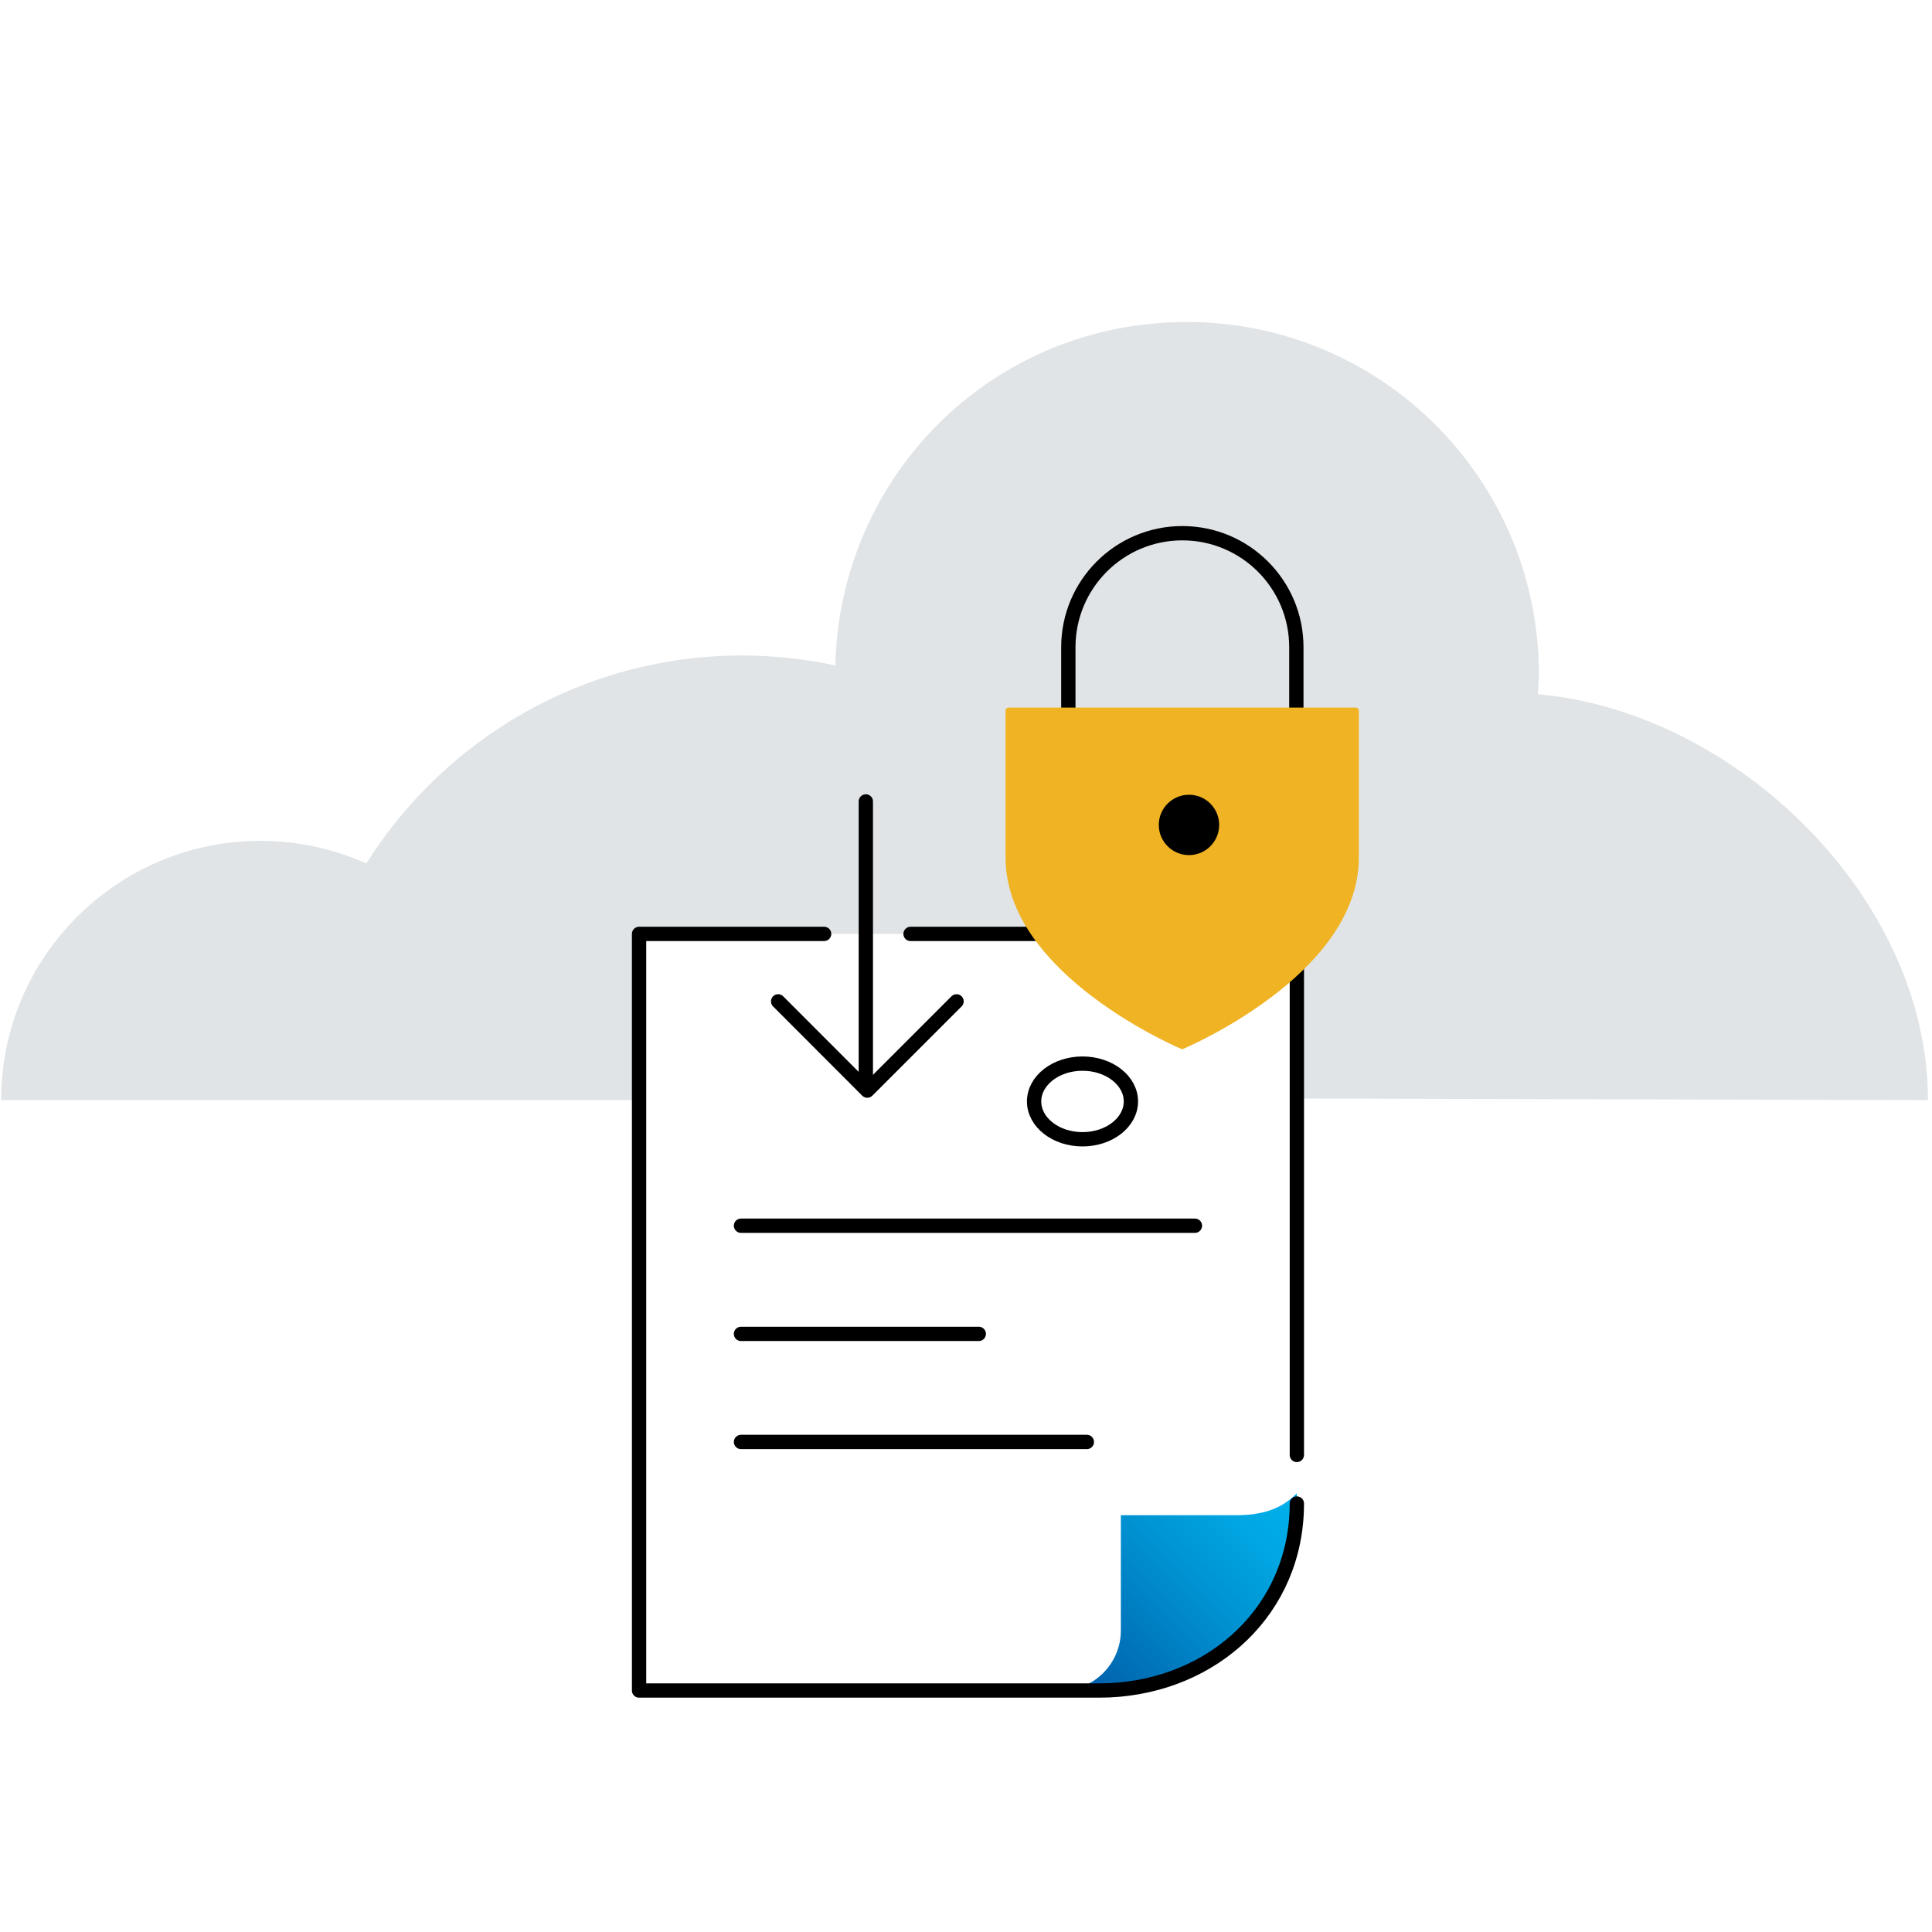 <svg width="270" height="270" viewBox="0 0 270 270" fill="none" xmlns="http://www.w3.org/2000/svg">
<path d="M89.311 130.514H181.238V153.52L269.438 153.745C269.438 125.466 242.564 99.45 214.917 97.017C214.974 96.075 215.058 95.147 215.058 94.191C215.058 67.022 193.036 45 165.867 45C138.699 45 117.38 66.389 116.733 92.995C112.542 92.095 108.197 91.603 103.725 91.603C81.577 91.603 62.184 103.219 51.188 120.67C46.673 118.645 41.681 117.506 36.408 117.506C16.383 117.506 0.155 133.734 0.155 153.745H89.311V130.514Z" fill="#E1E4E6"/>
<path d="M181.238 208.673V208.603C181.238 223.875 168.863 236.264 153.577 236.264H148.233C152.874 236.264 156.642 232.495 156.642 227.855V211.753H172.828C177.469 211.753 179.705 210.22 181.238 208.688V208.673Z" fill="url(#paint0_linear_1995_31)"/>
<path d="M127.252 130.514H181.238V203.33" stroke="black" stroke-width="2" stroke-linecap="round" stroke-linejoin="round"/>
<path d="M115.172 130.514H89.311V236.25H153.577C154.055 236.25 154.533 236.236 154.997 236.222C169.622 235.575 181.238 224.93 181.238 210.122" stroke="black" stroke-width="2" stroke-linecap="round" stroke-linejoin="round"/>
<path d="M121 112L121 151.164" stroke="black" stroke-width="2" stroke-linecap="round" stroke-linejoin="round"/>
<path d="M133.678 139.942L121.205 152.416L108.746 139.942" stroke="black" stroke-width="2" stroke-linecap="round" stroke-linejoin="round"/>
<path d="M151.281 159.216C155.017 159.216 158.045 156.848 158.045 153.928C158.045 151.008 155.017 148.641 151.281 148.641C147.546 148.641 144.517 151.008 144.517 153.928C144.517 156.848 147.546 159.216 151.281 159.216Z" stroke="black" stroke-width="2" stroke-linecap="round" stroke-linejoin="round"/>
<path d="M103.556 171.295H166.992" stroke="black" stroke-width="2" stroke-linecap="round" stroke-linejoin="round"/>
<path d="M103.556 186.412H136.786" stroke="black" stroke-width="2" stroke-linecap="round" stroke-linejoin="round"/>
<path d="M103.556 201.516H151.889" stroke="black" stroke-width="2" stroke-linecap="round" stroke-linejoin="round"/>
<path d="M149.302 98.888V90.45C149.302 81.661 156.431 74.517 165.234 74.517C174.023 74.517 181.167 81.647 181.167 90.45V98.888" stroke="black" stroke-width="2" stroke-linecap="round" stroke-linejoin="round"/>
<path d="M189.478 98.888C189.703 98.888 189.9 99.07 189.9 99.309V119.841C189.9 136.392 165.15 146.672 165.15 146.672H165.277C165.277 146.672 140.527 136.392 140.527 119.841V99.309C140.527 99.084 140.709 98.888 140.948 98.888H189.464H189.478Z" fill="url(#paint1_linear_1995_31)"/>
<path d="M166.163 119.503C168.493 119.503 170.381 117.614 170.381 115.284C170.381 112.954 168.493 111.066 166.163 111.066C163.833 111.066 161.944 112.954 161.944 115.284C161.944 117.614 163.833 119.503 166.163 119.503Z" fill="black"/>
<defs>
<linearGradient id="paint0_linear_1995_31" x1="148.416" y1="236.419" x2="178.749" y2="206.1" gradientUnits="userSpaceOnUse">
<stop stop-color="#0058A5"/>
<stop offset="0.14" stop-color="#0068B1"/>
<stop offset="0.52" stop-color="#008FD0"/>
<stop offset="0.82" stop-color="#00A8E3"/>
<stop offset="1" stop-color="#00B1EA"/>
</linearGradient>
<linearGradient id="paint1_linear_1995_31" x1="145.73" y1="132.961" x2="184.725" y2="93.952" gradientUnits="userSpaceOnUse">
<stop stop-color="#F0B323"/>
<stop offset="1" stop-color="#F0B323"/>
</linearGradient>
</defs>
</svg>
